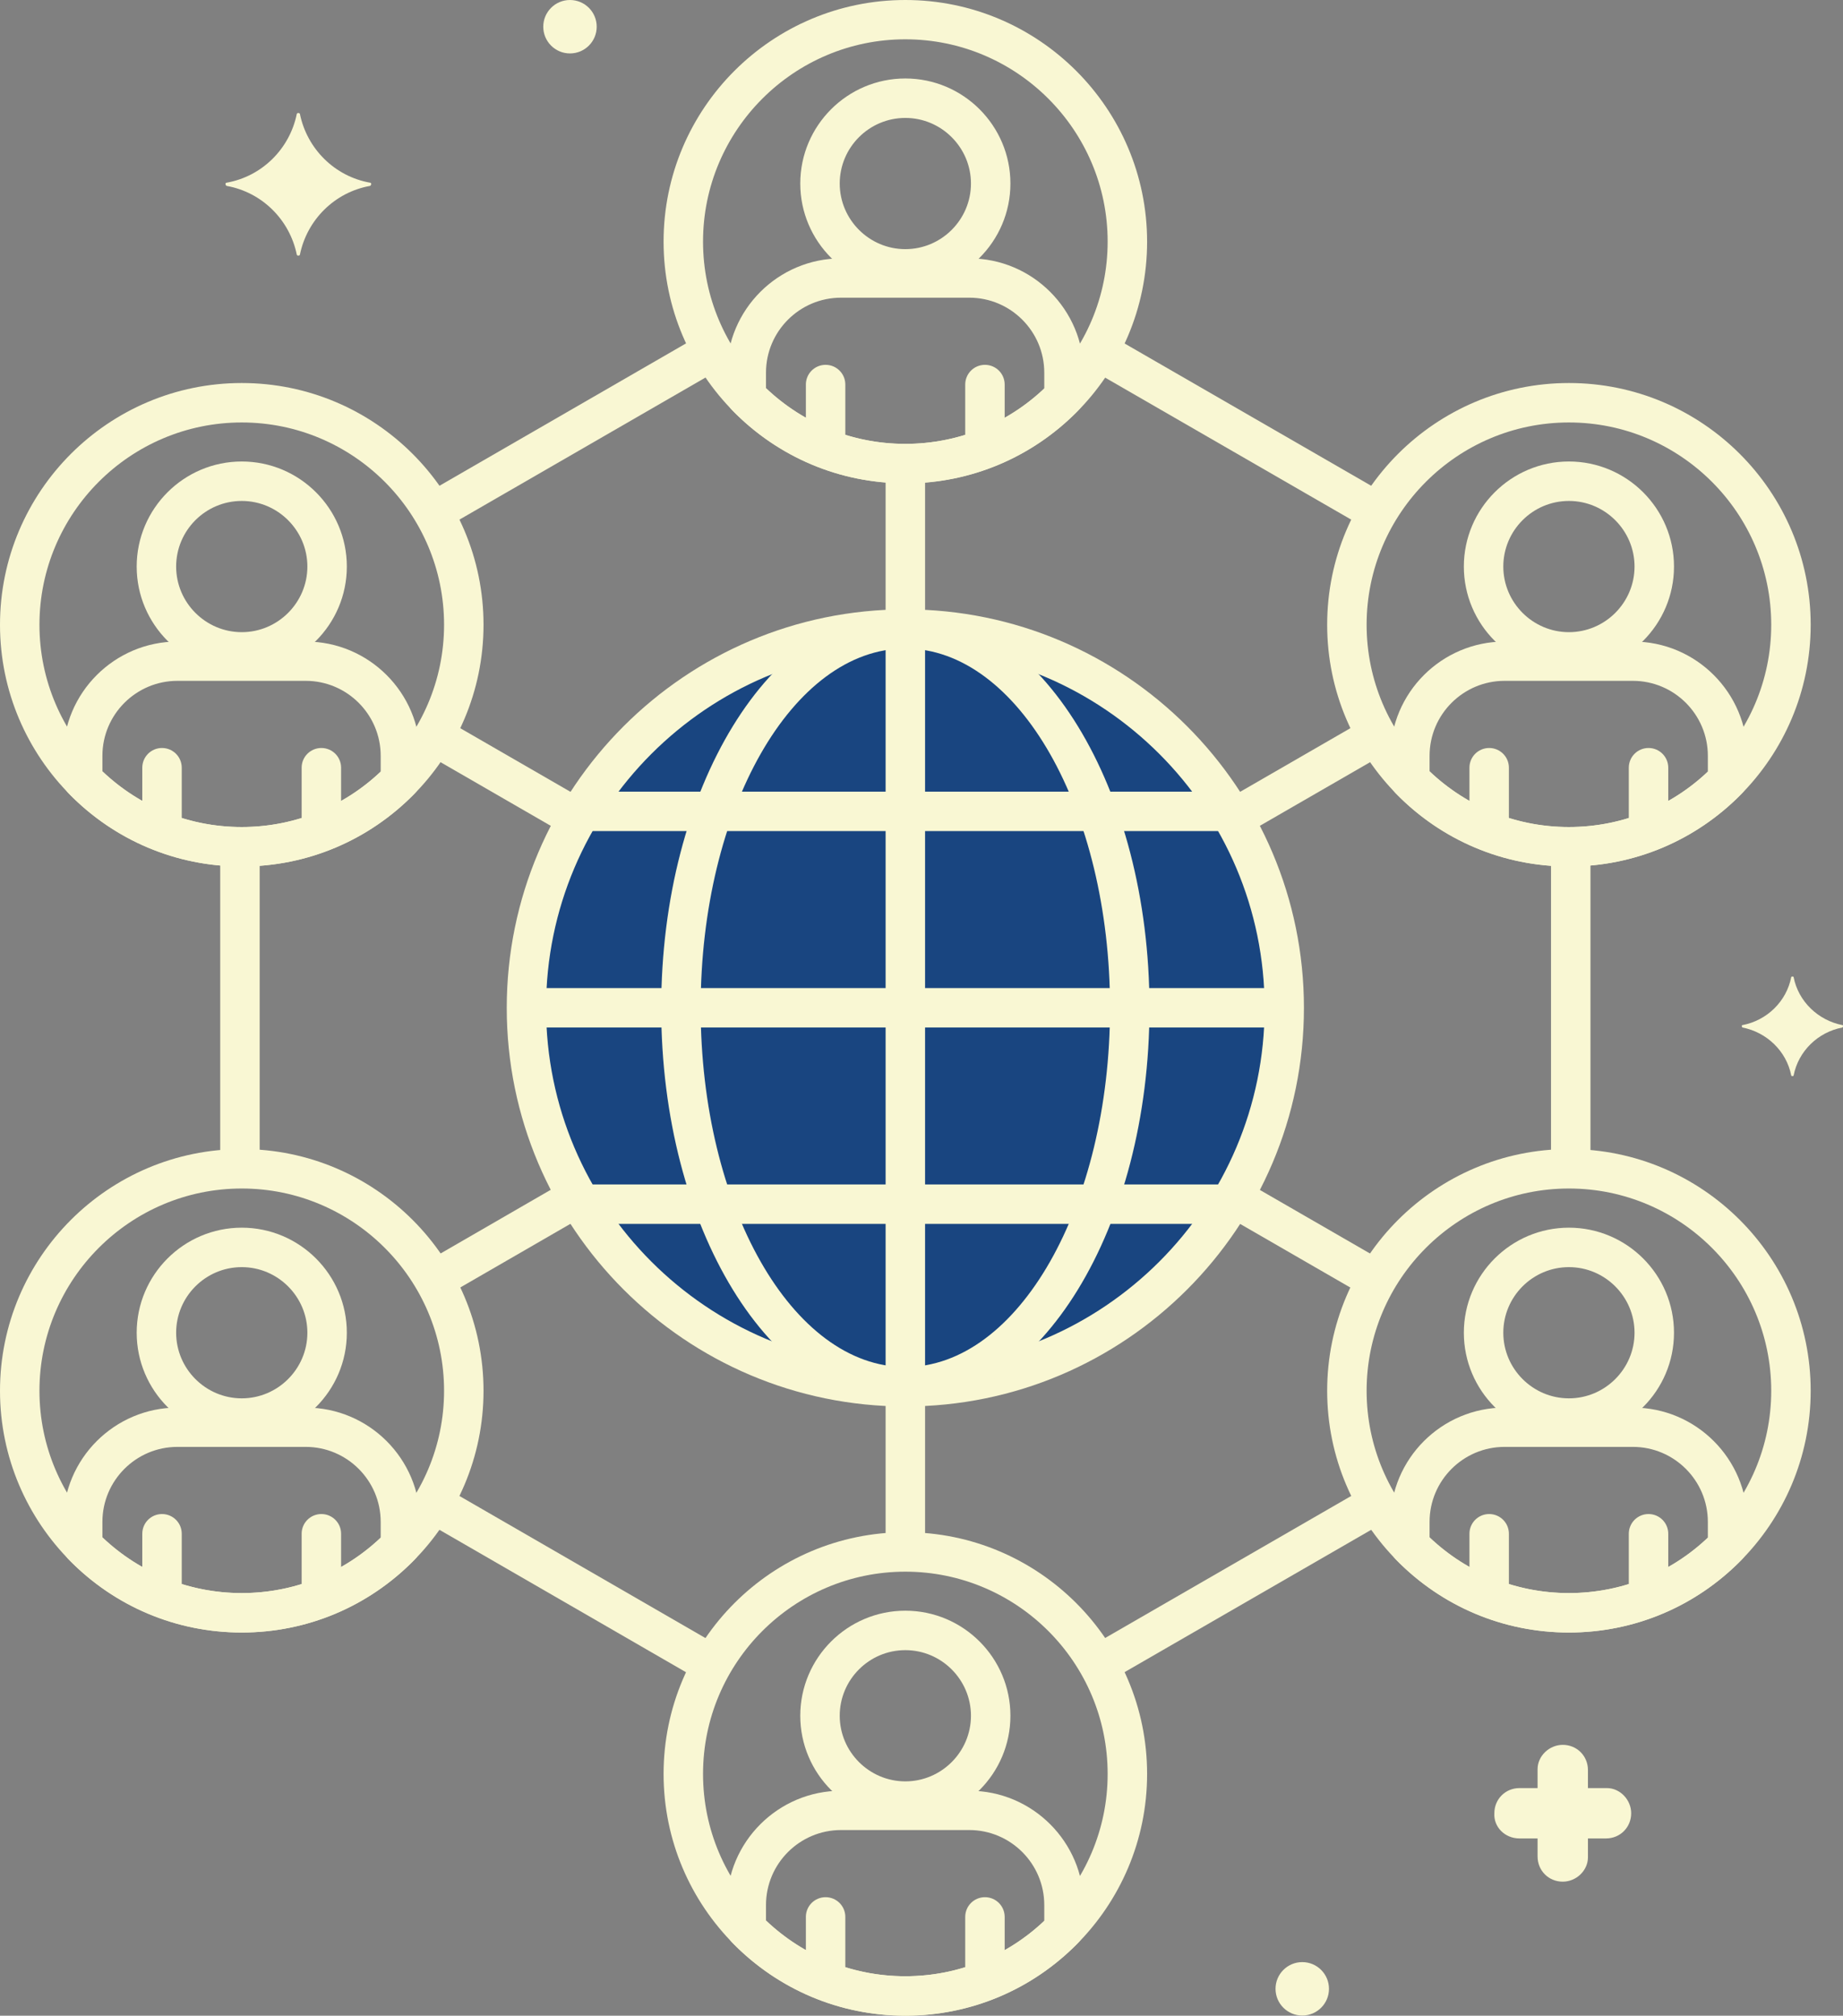<?xml version="1.0" encoding="UTF-8"?><svg id="_レイヤー_2" xmlns="http://www.w3.org/2000/svg" viewBox="0 0 131.73 144.09"><rect x="0" y="0" width="131.73" height="144.09" fill="#808080" stroke="none"/><defs><style>.cls-1{fill:#194580;}.cls-2{fill:#f9f7d3;}</style></defs><g id="_レイヤー_1-2"><g id="Layer_44"><circle class="cls-1" cx="64.71" cy="72.04" r="27.09"/><path class="cls-2" d="M64.71,34.55c-9.53,0-17.28-7.75-17.28-17.28S55.18,0,64.71,0s17.28,7.75,17.28,17.28-7.75,17.28-17.28,17.28ZM64.71,2.81c-7.97,0-14.46,6.49-14.46,14.46s6.49,14.46,14.46,14.46,14.46-6.49,14.46-14.46-6.49-14.46-14.46-14.46Z"/><path class="cls-2" d="M64.71,144.09c-9.53,0-17.28-7.75-17.28-17.28s7.75-17.28,17.28-17.28,17.28,7.75,17.28,17.28-7.75,17.28-17.28,17.28ZM64.71,112.35c-7.97,0-14.46,6.49-14.46,14.46s6.49,14.46,14.46,14.46,14.46-6.49,14.46-14.46-6.49-14.46-14.46-14.46h0Z"/><path class="cls-2" d="M17.28,61.94C7.75,61.94,0,54.19,0,44.66s7.75-17.28,17.28-17.28,17.28,7.75,17.28,17.28-7.75,17.28-17.28,17.28ZM17.28,30.2c-7.97,0-14.46,6.49-14.46,14.46s6.49,14.46,14.46,14.46,14.46-6.49,14.46-14.46c0-7.97-6.49-14.46-14.46-14.46Z"/><path class="cls-2" d="M112.14,116.7c-9.53,0-17.28-7.75-17.28-17.28s7.75-17.28,17.28-17.28,17.28,7.75,17.28,17.28-7.75,17.28-17.28,17.28h0ZM112.14,84.96c-7.97,0-14.46,6.49-14.46,14.46s6.49,14.46,14.46,14.46,14.46-6.49,14.46-14.46-6.49-14.46-14.46-14.46h0Z"/><path class="cls-2" d="M17.28,116.7c-9.53,0-17.28-7.75-17.28-17.28s7.75-17.28,17.28-17.28,17.28,7.75,17.28,17.28-7.75,17.28-17.28,17.28h0ZM17.28,84.96c-7.97,0-14.46,6.49-14.46,14.46s6.49,14.46,14.46,14.46,14.46-6.49,14.46-14.46c0-7.97-6.49-14.46-14.46-14.46Z"/><path class="cls-2" d="M112.14,61.94c-9.53,0-17.28-7.75-17.28-17.28s7.75-17.28,17.28-17.28,17.28,7.75,17.28,17.28-7.75,17.28-17.28,17.28h0ZM112.14,30.2c-7.97,0-14.46,6.49-14.46,14.46s6.49,14.46,14.46,14.46,14.46-6.49,14.46-14.46-6.49-14.46-14.46-14.46h0Z"/><path class="cls-2" d="M64.71,100.54c-15.71,0-28.49-12.78-28.49-28.49s12.78-28.49,28.49-28.49,28.49,12.78,28.49,28.49-12.78,28.49-28.49,28.49ZM64.71,46.36c-14.16,0-25.68,11.52-25.68,25.68s11.52,25.68,25.68,25.68,25.68-11.52,25.68-25.68-11.52-25.68-25.68-25.68Z"/><path class="cls-2" d="M70.4,33.28c-.78,0-1.41-.63-1.41-1.41v-4.38c0-.78.63-1.41,1.41-1.41s1.41.63,1.41,1.41v4.38c0,.78-.63,1.41-1.41,1.41Z"/><path class="cls-2" d="M59.01,33.28c-.78,0-1.41-.63-1.41-1.41v-4.38c0-.78.63-1.41,1.41-1.41s1.41.63,1.41,1.41v4.38c0,.78-.63,1.41-1.41,1.41Z"/><path class="cls-2" d="M64.71,20.63c-4.14,0-7.51-3.37-7.51-7.51s3.37-7.51,7.51-7.51,7.51,3.37,7.51,7.51-3.37,7.51-7.51,7.51ZM64.71,8.43c-2.59,0-4.69,2.11-4.69,4.69s2.11,4.69,4.69,4.69,4.69-2.11,4.69-4.69-2.11-4.69-4.69-4.69Z"/><path class="cls-2" d="M64.71,34.55c-4.69,0-9.08-1.85-12.36-5.21-.26-.26-.4-.62-.4-.98v-1.72c0-4.51,3.67-8.17,8.17-8.17h9.17c4.51,0,8.17,3.67,8.17,8.17v1.72c0,.37-.14.72-.4.98-3.28,3.36-7.67,5.21-12.36,5.21h0ZM54.76,27.77c2.7,2.56,6.21,3.96,9.94,3.96s7.25-1.4,9.94-3.96v-1.13c0-2.95-2.4-5.36-5.36-5.36h-9.17c-2.95,0-5.36,2.4-5.36,5.36v1.13h0ZM76.06,28.36h0,0Z"/><path class="cls-2" d="M70.4,142.82c-.78,0-1.41-.63-1.41-1.41v-4.38c0-.78.63-1.41,1.41-1.41s1.41.63,1.41,1.41v4.38c0,.78-.63,1.41-1.41,1.41Z"/><path class="cls-2" d="M59.01,142.82c-.78,0-1.41-.63-1.41-1.41v-4.38c0-.78.63-1.41,1.41-1.41s1.41.63,1.41,1.41v4.38c0,.78-.63,1.41-1.41,1.41Z"/><path class="cls-2" d="M64.71,130.16c-4.14,0-7.51-3.37-7.51-7.51s3.37-7.51,7.51-7.51,7.51,3.37,7.51,7.51-3.37,7.51-7.51,7.51ZM64.71,117.96c-2.59,0-4.69,2.11-4.69,4.69s2.11,4.69,4.69,4.69,4.69-2.11,4.69-4.69-2.11-4.69-4.69-4.69Z"/><path class="cls-2" d="M64.71,144.09c-4.69,0-9.08-1.85-12.36-5.21-.26-.26-.4-.62-.4-.98v-1.72c0-4.51,3.67-8.17,8.17-8.17h9.17c4.51,0,8.17,3.67,8.17,8.17v1.72c0,.37-.14.72-.4.98-3.28,3.36-7.67,5.21-12.36,5.21h0ZM54.76,137.31c2.7,2.56,6.21,3.96,9.94,3.96s7.25-1.4,9.94-3.96v-1.13c0-2.95-2.4-5.36-5.36-5.36h-9.17c-2.95,0-5.36,2.4-5.36,5.36v1.13h0ZM76.06,137.9h0,0Z"/><path class="cls-2" d="M22.97,60.67c-.78,0-1.41-.63-1.41-1.41v-4.38c0-.78.63-1.41,1.41-1.41s1.41.63,1.41,1.41v4.38c0,.78-.63,1.41-1.41,1.41Z"/><path class="cls-2" d="M11.58,60.67c-.78,0-1.41-.63-1.41-1.41v-4.38c0-.78.63-1.41,1.41-1.41s1.41.63,1.41,1.41v4.38c0,.78-.63,1.41-1.41,1.41Z"/><path class="cls-2" d="M17.28,48.01c-4.14,0-7.51-3.37-7.51-7.51s3.37-7.51,7.51-7.51,7.51,3.37,7.51,7.51-3.37,7.51-7.51,7.51ZM17.28,35.81c-2.59,0-4.69,2.11-4.69,4.69s2.11,4.69,4.69,4.69,4.69-2.11,4.69-4.69-2.11-4.69-4.69-4.69Z"/><path class="cls-2" d="M17.28,61.94c-4.69,0-9.08-1.85-12.36-5.21-.26-.26-.4-.62-.4-.98v-1.72c0-4.51,3.67-8.17,8.17-8.17h9.17c4.51,0,8.17,3.67,8.17,8.17v1.72c0,.37-.14.72-.4.98-3.28,3.36-7.67,5.21-12.36,5.21ZM7.33,55.16c2.7,2.56,6.21,3.96,9.94,3.96s7.25-1.4,9.94-3.96v-1.13c0-2.95-2.4-5.36-5.36-5.36h-9.17c-2.95,0-5.36,2.4-5.36,5.36v1.13h0ZM28.63,55.75h0,0Z"/><path class="cls-2" d="M117.83,115.43c-.78,0-1.41-.63-1.41-1.41v-4.38c0-.78.63-1.41,1.41-1.41s1.41.63,1.41,1.41v4.38c0,.78-.63,1.41-1.41,1.41Z"/><path class="cls-2" d="M106.44,115.43c-.78,0-1.41-.63-1.41-1.41v-4.38c0-.78.63-1.41,1.41-1.41s1.41.63,1.41,1.41v4.38c0,.78-.63,1.41-1.41,1.41Z"/><path class="cls-2" d="M112.14,102.78c-4.14,0-7.51-3.37-7.51-7.51s3.37-7.51,7.51-7.51,7.51,3.37,7.51,7.51c0,4.14-3.37,7.51-7.51,7.51ZM112.14,90.58c-2.59,0-4.69,2.11-4.69,4.69s2.11,4.69,4.69,4.69,4.69-2.11,4.69-4.69-2.11-4.69-4.69-4.69Z"/><path class="cls-2" d="M112.14,116.7c-4.69,0-9.08-1.85-12.36-5.21-.26-.26-.4-.62-.4-.98v-1.72c0-4.51,3.67-8.17,8.17-8.17h9.17c4.51,0,8.17,3.67,8.17,8.17v1.72c0,.37-.14.72-.4.98-3.28,3.36-7.67,5.21-12.36,5.21h0ZM102.19,109.92c2.7,2.56,6.21,3.96,9.94,3.96s7.25-1.4,9.94-3.96v-1.13c0-2.95-2.4-5.36-5.36-5.36h-9.17c-2.95,0-5.36,2.4-5.36,5.36v1.13h0ZM123.49,110.51h0,0Z"/><path class="cls-2" d="M22.97,115.43c-.78,0-1.41-.63-1.41-1.41v-4.38c0-.78.63-1.41,1.41-1.41s1.41.63,1.41,1.41v4.38c0,.78-.63,1.41-1.41,1.41Z"/><path class="cls-2" d="M11.58,115.43c-.78,0-1.41-.63-1.41-1.41v-4.38c0-.78.63-1.41,1.41-1.41s1.41.63,1.41,1.41v4.38c0,.78-.63,1.41-1.41,1.41Z"/><path class="cls-2" d="M17.28,102.78c-4.14,0-7.51-3.37-7.51-7.51s3.37-7.51,7.51-7.51,7.51,3.37,7.51,7.51-3.37,7.51-7.51,7.51ZM17.28,90.58c-2.59,0-4.69,2.11-4.69,4.69s2.11,4.69,4.69,4.69,4.69-2.11,4.69-4.69-2.11-4.69-4.69-4.69Z"/><path class="cls-2" d="M17.28,116.7c-4.69,0-9.08-1.85-12.36-5.21-.26-.26-.4-.62-.4-.98v-1.72c0-4.51,3.67-8.17,8.17-8.17h9.17c4.51,0,8.17,3.67,8.17,8.17v1.72c0,.37-.14.72-.4.98-3.28,3.36-7.67,5.21-12.36,5.21h0ZM7.33,109.92c2.7,2.56,6.21,3.96,9.94,3.96s7.25-1.4,9.94-3.96v-1.13c0-2.95-2.4-5.36-5.36-5.36h-9.17c-2.95,0-5.36,2.4-5.36,5.36v1.13h0ZM28.63,110.51h0,0Z"/><path class="cls-2" d="M117.83,60.67c-.78,0-1.41-.63-1.41-1.41v-4.38c0-.78.63-1.41,1.41-1.41s1.41.63,1.41,1.41v4.38c0,.78-.63,1.41-1.41,1.41Z"/><path class="cls-2" d="M106.44,60.67c-.78,0-1.41-.63-1.41-1.41v-4.38c0-.78.63-1.41,1.41-1.41s1.41.63,1.41,1.41v4.38c0,.78-.63,1.41-1.41,1.41Z"/><path class="cls-2" d="M112.14,48.01c-4.14,0-7.51-3.37-7.51-7.51s3.37-7.51,7.51-7.51,7.51,3.37,7.51,7.51c0,4.14-3.37,7.51-7.51,7.51ZM112.14,35.81c-2.59,0-4.69,2.11-4.69,4.69s2.11,4.69,4.69,4.69,4.69-2.11,4.69-4.69-2.11-4.69-4.69-4.69Z"/><path class="cls-2" d="M112.14,61.94c-4.69,0-9.08-1.85-12.36-5.21-.26-.26-.4-.62-.4-.98v-1.72c0-4.51,3.67-8.17,8.17-8.17h9.17c4.51,0,8.17,3.67,8.17,8.17v1.72c0,.37-.14.72-.4.98-3.28,3.36-7.67,5.21-12.36,5.21h0ZM102.19,55.16c2.7,2.56,6.21,3.96,9.94,3.96s7.25-1.4,9.94-3.96v-1.13c0-2.95-2.4-5.36-5.36-5.36h-9.17c-2.95,0-5.36,2.4-5.36,5.36v1.13h0ZM123.49,55.75h0,0Z"/><path class="cls-2" d="M64.71,100.54c-9.62,0-17.45-12.78-17.45-28.49s7.83-28.49,17.45-28.49,17.45,12.78,17.45,28.49-7.83,28.49-17.45,28.49ZM64.71,46.36c-8.07,0-14.63,11.52-14.63,25.68s6.56,25.68,14.63,25.68,14.63-11.52,14.63-25.68-6.56-25.68-14.63-25.68Z"/><path class="cls-2" d="M64.71,99.9c-.78,0-1.41-.63-1.41-1.41v-52.91c0-.78.63-1.41,1.41-1.41s1.41.63,1.41,1.41v52.91c0,.78-.63,1.41-1.41,1.41Z"/><path class="cls-2" d="M91.16,73.45h-52.91c-.78,0-1.41-.63-1.41-1.41s.63-1.41,1.41-1.41h52.91c.78,0,1.41.63,1.41,1.41s-.63,1.41-1.41,1.41Z"/><path class="cls-2" d="M87.65,59.41h-45.9c-.78,0-1.41-.63-1.41-1.41s.63-1.41,1.41-1.41h45.9c.78,0,1.41.63,1.41,1.41s-.63,1.41-1.41,1.41h0Z"/><path class="cls-2" d="M41.76,87.49c-.78,0-1.41-.63-1.41-1.41s.63-1.41,1.41-1.41h45.9c.78,0,1.41.63,1.41,1.41s-.63,1.41-1.41,1.41h-45.9Z"/><path class="cls-2" d="M64.71,111.74c-.78,0-1.41-.63-1.41-1.41v-10.45c0-.78.63-1.41,1.41-1.41s1.41.63,1.41,1.41v10.45c0,.78-.63,1.41-1.41,1.41Z"/><path class="cls-2" d="M64.71,45.45c-.78,0-1.41-.63-1.41-1.41v-10.29c0-.78.63-1.41,1.41-1.41s1.41.63,1.41,1.41v10.29c0,.78-.63,1.41-1.41,1.41Z"/><path class="cls-2" d="M97.86,92.6c-.24,0-.48-.06-.7-.19l-9.32-5.38c-.67-.39-.9-1.25-.51-1.92.39-.67,1.25-.9,1.92-.51l9.32,5.38c.67.39.9,1.25.51,1.92-.26.45-.73.7-1.22.7h0Z"/><path class="cls-2" d="M40.77,59.63c-.24,0-.48-.06-.7-.19l-9.23-5.33c-.67-.39-.9-1.25-.51-1.92.39-.67,1.25-.9,1.92-.51l9.23,5.33c.67.39.9,1.25.51,1.92-.26.45-.73.7-1.22.7h0Z"/><path class="cls-2" d="M88.35,59.8c-.49,0-.96-.25-1.22-.7-.39-.67-.16-1.53.51-1.92l9.51-5.49c.67-.39,1.53-.16,1.92.51.39.67.16,1.53-.51,1.92l-9.51,5.49c-.22.13-.46.19-.7.19h0Z"/><path class="cls-2" d="M31.55,92.6c-.49,0-.96-.25-1.22-.7-.39-.67-.16-1.53.51-1.92l9.1-5.26c.67-.39,1.53-.16,1.92.51.39.67.16,1.53-.51,1.92l-9.1,5.26c-.22.13-.46.19-.7.19h0Z"/><path class="cls-2" d="M98.05,37.78c-.24,0-.48-.06-.7-.19l-18.87-10.89c-.67-.39-.9-1.25-.51-1.92.39-.67,1.25-.9,1.92-.51l18.87,10.89c.67.39.9,1.25.51,1.92-.26.45-.73.7-1.22.7h0Z"/><path class="cls-2" d="M112.27,84.28c-.78,0-1.41-.63-1.41-1.41v-21.6c0-.78.63-1.41,1.41-1.41s1.41.63,1.41,1.41v21.6c0,.78-.63,1.41-1.41,1.41Z"/><path class="cls-2" d="M79.01,120.11c-.49,0-.96-.25-1.22-.7-.39-.67-.16-1.53.51-1.92l19.02-10.98c.67-.39,1.53-.16,1.92.51.39.67.16,1.53-.51,1.92l-19.02,10.98c-.22.13-.46.19-.7.19h0Z"/><path class="cls-2" d="M50.62,120.24c-.24,0-.48-.06-.7-.19l-19.32-11.16c-.67-.39-.9-1.25-.51-1.92.39-.67,1.25-.9,1.92-.51l19.32,11.16c.67.39.9,1.25.51,1.92-.26.45-.73.7-1.22.7Z"/><path class="cls-2" d="M17.15,84.4c-.78,0-1.41-.63-1.41-1.41v-21.93c0-.78.63-1.41,1.41-1.41s1.41.63,1.41,1.41v21.93c0,.78-.63,1.41-1.41,1.41Z"/><path class="cls-2" d="M31.42,37.75c-.49,0-.96-.25-1.22-.7-.39-.67-.16-1.53.51-1.92l19.1-11.03c.67-.39,1.53-.16,1.92.51.39.67.16,1.53-.51,1.92l-19.1,11.03c-.22.13-.46.19-.7.19Z"/><path class="cls-2" d="M131.69,73.28c-1.74-.34-3.15-1.69-3.49-3.43,0-.06-.17-.06-.17,0-.34,1.74-1.74,3.1-3.49,3.43-.06,0-.06.11,0,.17,1.74.34,3.15,1.69,3.49,3.43,0,.06.17.06.17,0,.34-1.74,1.74-3.1,3.49-3.43.06-.06.06-.17,0-.17Z"/><path class="cls-2" d="M108.61,131.42h1.29v1.29c0,1.01.79,1.8,1.8,1.8.96,0,1.8-.79,1.8-1.74v-1.35h1.29c1.01,0,1.8-.79,1.8-1.8,0-.96-.79-1.8-1.74-1.8h-1.35v-1.29c0-1.01-.79-1.8-1.8-1.8-.96,0-1.8.79-1.8,1.74v1.35h-1.29c-1.01,0-1.8.79-1.8,1.8-.06.96.73,1.8,1.8,1.8q-.06,0,0,0h0Z"/><circle class="cls-2" cx="93.08" cy="142.17" r="1.91"/><circle class="cls-2" cx="40.74" cy="1.91" r="1.91"/><path class="cls-2" d="M16.2,13.06c2.53-.45,4.5-2.42,5.01-4.9,0-.11.23-.11.23,0,.51,2.48,2.48,4.45,5.01,4.9.11,0,.11.17,0,.23-2.53.45-4.5,2.42-5.01,4.9,0,.11-.23.11-.23,0-.51-2.48-2.48-4.45-5.01-4.9-.11-.06-.11-.23,0-.23Z"/></g></g></svg>